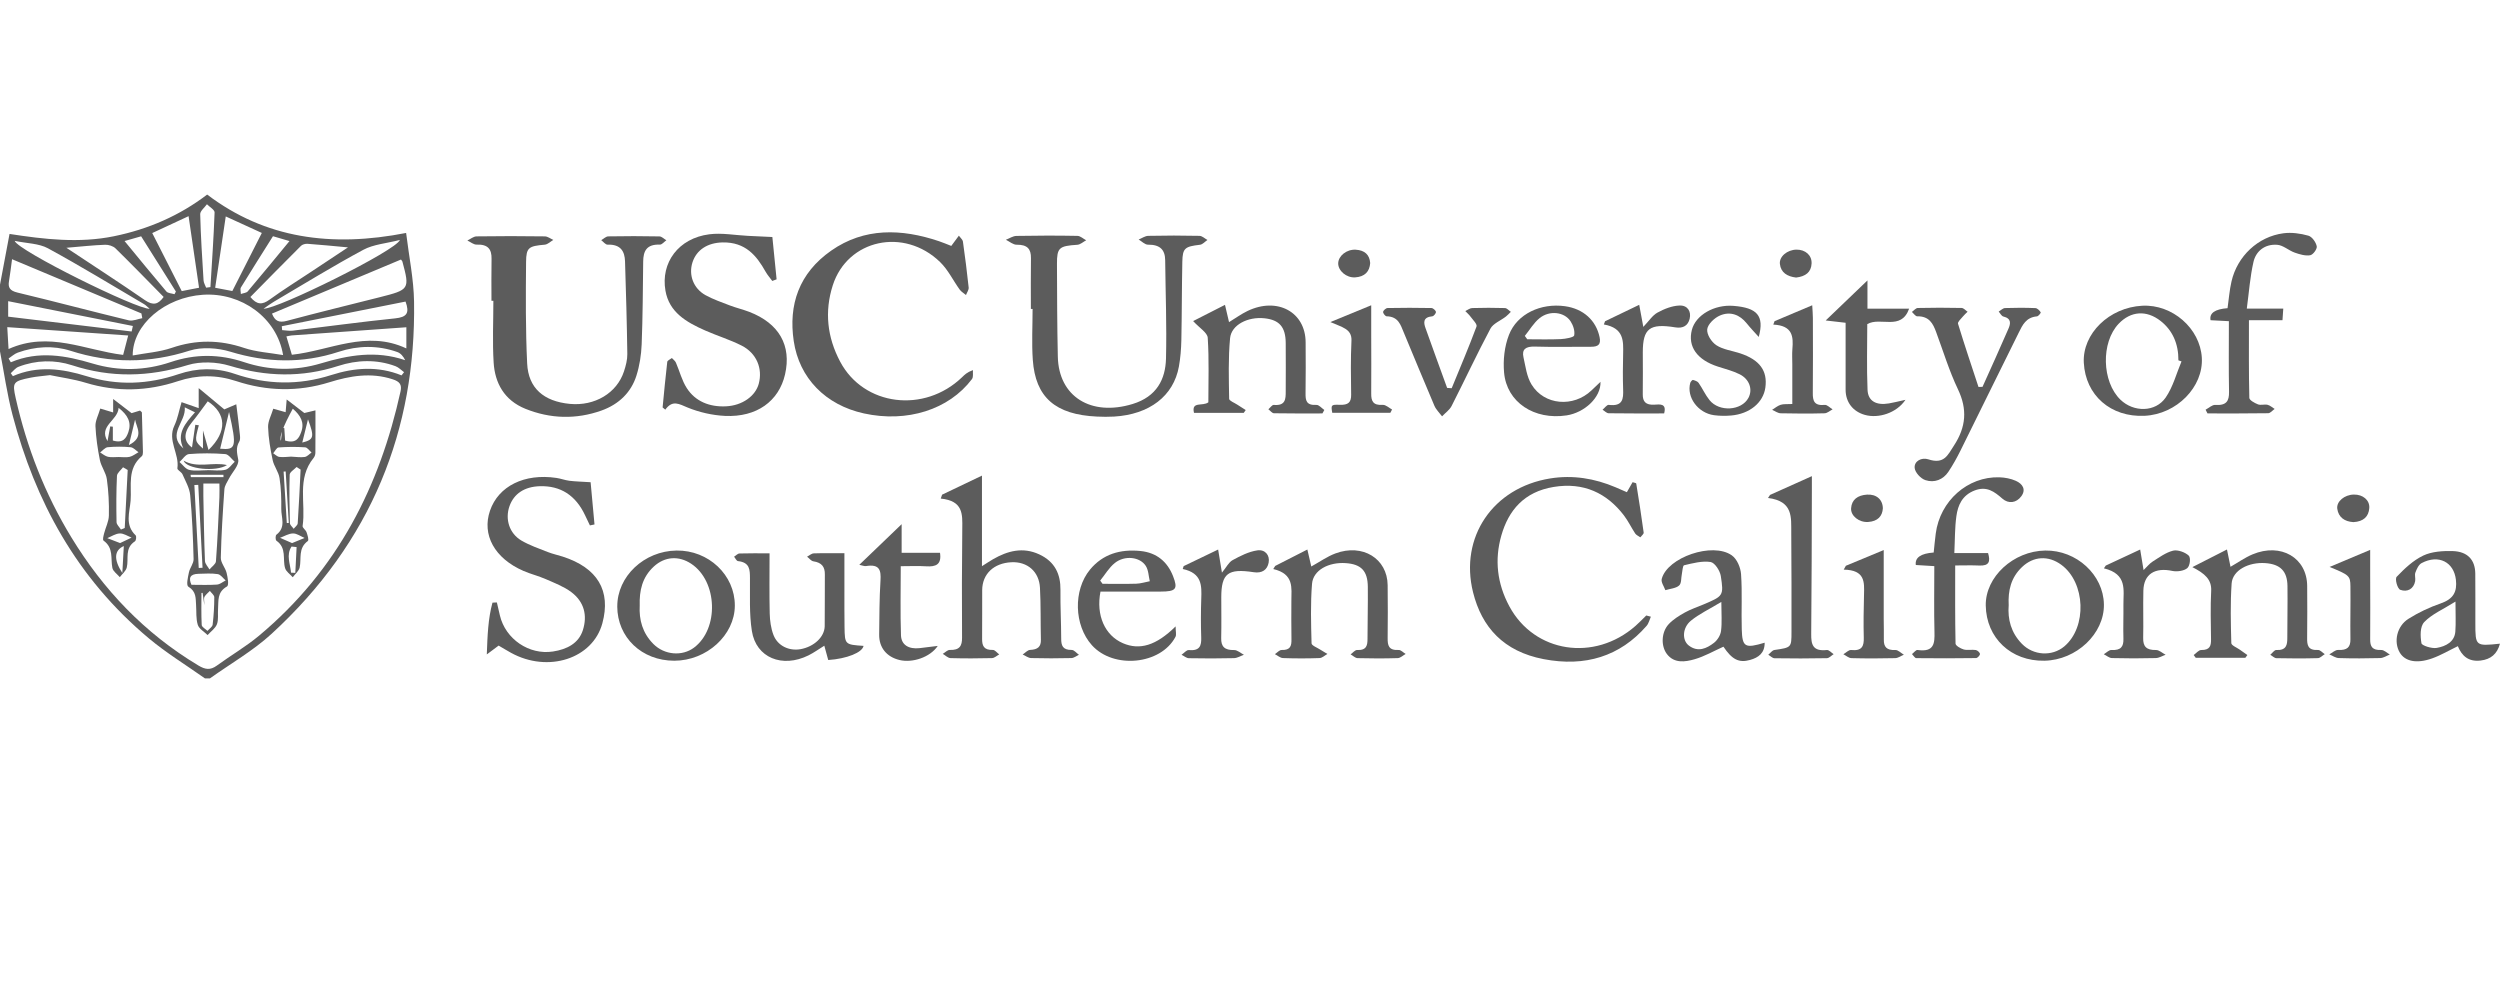 <?xml version="1.0" encoding="UTF-8"?> <svg xmlns="http://www.w3.org/2000/svg" width="250" height="100" viewBox="0 0 250 100" fill="none"><g id="usc"><g id="svg"><path id="Vector" d="M-0.004 28.484C0.307 26.826 0.618 25.172 0.953 23.394C4.46 23.935 7.912 24.334 11.381 23.627C14.845 22.92 17.96 21.559 20.716 19.456C26.525 23.864 33.166 24.758 40.612 23.295C40.896 25.649 41.37 27.897 41.406 30.156C41.608 42.955 37.175 54.188 27.159 63.382C25.324 65.068 23.057 66.366 20.988 67.843H20.499C18.621 66.514 16.634 65.298 14.888 63.838C7.629 57.769 3.515 50.074 1.252 41.492C0.7 39.396 0.408 37.243 -0.004 35.119C-0.004 32.906 -0.004 30.697 -0.004 28.484ZM5 37.512C4.199 37.614 3.632 37.65 3.079 37.763C1.291 38.12 1.217 38.24 1.571 39.816C2.675 44.719 4.483 49.395 7.162 53.778C10.304 58.918 14.394 63.287 19.845 66.553C20.518 66.956 21.027 67.041 21.684 66.56C23.076 65.542 24.597 64.662 25.907 63.566C33.82 56.956 37.98 48.547 40.052 39.148C40.204 38.466 39.975 38.158 39.267 37.929C37.101 37.218 34.998 37.586 32.941 38.226C29.803 39.201 26.7 39.123 23.617 38.109C21.653 37.462 19.752 37.469 17.785 38.12C14.752 39.127 11.684 39.222 8.577 38.279C7.356 37.907 6.058 37.734 4.996 37.512H5ZM13.274 35.546C14.604 35.299 15.957 35.203 17.174 34.786C19.62 33.952 21.965 33.97 24.41 34.793C25.608 35.196 26.941 35.271 28.31 35.507C27.7 31.782 24.142 29.223 20.285 29.477C16.509 29.728 13.263 32.443 13.27 35.546H13.274ZM0.859 35.847C0.933 35.974 1.007 36.101 1.081 36.228C3.861 35.051 6.579 35.55 9.281 36.359C11.894 37.14 14.522 37.066 17.061 36.211C19.558 35.373 21.937 35.394 24.43 36.221C26.934 37.052 29.523 37.109 32.093 36.338C34.838 35.514 37.595 35.02 40.519 36.02C40.328 35.628 40.068 35.324 39.73 35.203C37.789 34.511 35.787 34.55 33.874 35.179C30.227 36.373 26.673 36.278 23.014 35.164C21.778 34.786 20.172 34.677 18.974 35.059C14.95 36.349 11.054 36.359 7.045 35.076C5.331 34.528 3.507 34.641 1.781 35.26C1.443 35.38 1.166 35.649 0.859 35.85V35.847ZM27.198 31.358C27.494 32.103 27.886 32.301 28.699 32.082C31.774 31.259 34.869 30.506 37.961 29.725C40.955 28.968 40.982 28.922 40.239 26.154C40.231 26.119 40.196 26.091 40.099 25.953C35.822 27.745 31.526 29.544 27.202 31.358H27.198ZM40.157 37.536C40.239 37.43 40.321 37.324 40.406 37.218C40.122 37.013 39.87 36.737 39.547 36.617C37.65 35.914 35.694 35.988 33.816 36.596C30.169 37.773 26.615 37.678 22.952 36.571C21.684 36.186 20.04 36.119 18.792 36.501C14.888 37.706 11.113 37.794 7.22 36.529C5.475 35.96 3.608 35.999 1.847 36.681C1.544 36.798 1.33 37.102 1.077 37.317C1.147 37.416 1.217 37.515 1.287 37.614C3.764 36.536 6.233 36.865 8.659 37.618C11.766 38.583 14.814 38.445 17.851 37.416C19.717 36.787 21.591 36.745 23.457 37.381C26.665 38.477 29.869 38.544 33.12 37.505C35.445 36.762 37.805 36.582 40.15 37.536H40.157ZM14.227 31.814C14.2 31.658 14.169 31.499 14.141 31.343C9.884 29.558 5.626 27.773 1.205 25.921C1.093 26.738 1.019 27.42 0.902 28.099C0.789 28.738 0.968 29.071 1.75 29.258C5.471 30.152 9.164 31.135 12.886 32.036C13.286 32.132 13.78 31.898 14.231 31.817L14.227 31.814ZM34.792 24.737C33.233 24.596 31.992 24.468 30.744 24.38C30.53 24.366 30.235 24.447 30.099 24.585C28.388 26.289 26.7 28.01 25.036 29.7C25.693 30.495 26.226 30.492 26.953 29.965C28.318 28.975 29.76 28.077 31.172 27.141C32.303 26.388 33.439 25.638 34.792 24.741V24.737ZM6.637 24.776C9.433 26.632 11.995 28.29 14.499 30.018C15.335 30.594 15.833 30.428 16.365 29.696C14.748 28.056 13.169 26.423 11.544 24.832C11.315 24.61 10.856 24.461 10.51 24.476C9.336 24.518 8.169 24.649 6.633 24.779L6.637 24.776ZM15.226 23.309C16.226 25.281 17.186 27.169 18.174 29.11C18.749 29 19.247 28.901 19.904 28.774C19.554 26.381 19.215 24.044 18.858 21.616C17.594 22.206 16.486 22.719 15.226 23.305V23.309ZM23.236 29.099C24.224 27.155 25.196 25.242 26.183 23.295C24.935 22.726 23.811 22.21 22.575 21.644C22.209 24.104 21.867 26.409 21.517 28.777C22.136 28.894 22.637 28.989 23.236 29.102V29.099ZM12.314 35.49C12.501 34.769 12.644 34.21 12.819 33.549C8.78 33.27 4.833 32.998 0.727 32.715C0.77 33.457 0.805 34.076 0.855 34.903C4.907 33.079 8.503 35.03 12.314 35.49ZM28.64 33.641C28.816 34.231 28.979 34.786 29.185 35.476C32.999 35.062 36.642 32.966 40.636 34.843V32.726C36.751 33.001 32.96 33.27 29.173 33.542C29.018 33.553 28.866 33.599 28.64 33.641ZM26.354 30.87C27.738 30.93 39.648 25.034 39.99 23.995C38.653 24.338 37.35 24.433 36.339 24.977C33.299 26.61 30.371 28.417 27.404 30.163C27.089 30.347 26.801 30.566 26.354 30.87ZM14.97 30.884C14.74 30.69 14.596 30.527 14.418 30.421C11.217 28.54 8.056 26.603 4.786 24.825C3.888 24.338 2.667 24.338 1.466 24.087C1.804 25.073 13.71 30.958 14.97 30.88V30.884ZM13.165 33.15L13.286 32.598C9.168 31.778 5.051 30.958 0.817 30.117V31.665C4.922 32.157 9.044 32.651 13.165 33.15ZM40.558 30.156C36.405 30.983 32.291 31.803 28.178 32.623C28.189 32.754 28.201 32.881 28.213 33.012C28.567 33.033 28.928 33.107 29.274 33.065C32.688 32.658 36.09 32.185 39.508 31.838C40.694 31.718 40.974 31.301 40.554 30.156H40.558ZM20.611 28.767C20.755 28.749 20.899 28.728 21.043 28.71C21.195 26.222 21.37 23.737 21.459 21.245C21.467 20.98 20.961 20.697 20.693 20.425C20.46 20.757 20.013 21.096 20.02 21.422C20.075 23.627 20.219 25.836 20.355 28.038C20.37 28.282 20.522 28.523 20.611 28.763V28.767ZM12.454 24.101C13.92 25.879 15.257 27.526 16.638 29.148C16.789 29.325 17.174 29.336 17.45 29.421C17.497 29.332 17.544 29.244 17.59 29.155C16.435 27.321 15.284 25.486 14.114 23.631C13.554 23.79 13.099 23.921 12.454 24.104V24.101ZM27.299 23.62C26.203 25.363 25.133 27.045 24.095 28.742C23.994 28.912 24.087 29.177 24.087 29.399C24.321 29.314 24.64 29.293 24.772 29.141C26.152 27.512 27.501 25.861 28.948 24.108C28.345 23.931 27.863 23.79 27.303 23.624L27.299 23.62Z" fill="#5C5C5C"></path><path id="Vector_2" d="M49.147 30.078C49.147 28.678 49.128 27.279 49.155 25.882C49.174 24.939 48.813 24.419 47.666 24.461C47.362 24.472 47.047 24.196 46.736 24.051C47.044 23.906 47.343 23.645 47.654 23.638C49.928 23.602 52.207 23.606 54.482 23.638C54.769 23.641 55.049 23.867 55.333 23.991C55.049 24.157 54.777 24.44 54.474 24.468C52.884 24.61 52.619 24.733 52.608 26.197C52.576 29.58 52.553 32.969 52.716 36.349C52.833 38.819 54.377 40.138 56.986 40.389C59.474 40.626 61.69 39.311 62.398 37.137C62.581 36.578 62.74 35.981 62.732 35.405C62.69 32.316 62.6 29.226 62.503 26.137C62.472 25.14 62.075 24.419 60.757 24.465C60.551 24.472 60.333 24.175 60.123 24.016C60.357 23.885 60.586 23.645 60.823 23.638C62.53 23.606 64.237 23.606 65.944 23.641C66.177 23.645 66.403 23.892 66.636 24.027C66.418 24.179 66.197 24.468 65.987 24.461C64.638 24.412 64.331 25.129 64.319 26.147C64.284 28.908 64.276 31.669 64.167 34.429C64.124 35.486 63.961 36.564 63.638 37.579C63.117 39.215 61.916 40.421 60.151 41.053C57.608 41.962 55.03 41.88 52.557 40.887C50.407 40.025 49.489 38.279 49.365 36.26C49.236 34.207 49.337 32.142 49.337 30.082C49.275 30.082 49.213 30.082 49.151 30.082L49.147 30.078Z" fill="#5C5C5C"></path><path id="Vector_3" d="M95.125 24.596C95.382 24.249 95.595 23.959 95.887 23.567C96.07 23.818 96.268 23.974 96.291 24.147C96.505 25.681 96.707 27.215 96.867 28.753C96.89 28.993 96.692 29.251 96.599 29.502C96.389 29.325 96.128 29.177 95.973 28.965C95.308 28.046 94.818 26.989 94.005 26.201C90.393 22.705 84.747 23.949 83.278 28.53C82.438 31.149 82.718 33.719 84.013 36.161C86.369 40.608 92.419 41.364 96.21 37.72C96.459 37.48 96.692 37.229 97.295 37.01C97.267 37.314 97.357 37.692 97.194 37.911C94.884 40.972 90.696 42.287 86.392 41.343C82.558 40.502 79.922 37.809 79.374 34.108C78.837 30.492 79.883 27.325 83.126 25.059C86.427 22.754 90.136 22.853 93.896 24.119C94.305 24.256 94.701 24.426 95.129 24.592L95.125 24.596Z" fill="#5C5C5C"></path><path id="Vector_4" d="M66.26 40.749C66.411 39.226 66.547 37.702 66.726 36.186C66.742 36.045 67.026 35.928 67.189 35.804C67.329 35.956 67.519 36.091 67.593 36.267C67.963 37.116 68.18 38.038 68.682 38.816C69.53 40.131 70.937 40.714 72.601 40.633C74.238 40.555 75.549 39.597 75.875 38.377C76.284 36.861 75.665 35.324 74.172 34.564C73.01 33.973 71.723 33.581 70.521 33.051C68.612 32.209 66.917 31.22 66.544 29.064C66.061 26.278 67.835 23.825 70.933 23.429C72.185 23.267 73.504 23.521 74.79 23.585C75.529 23.62 76.272 23.655 77.236 23.701C77.361 24.931 77.512 26.43 77.66 27.932C77.516 27.985 77.372 28.042 77.228 28.095C77.003 27.788 76.742 27.498 76.56 27.172C75.654 25.557 74.546 24.203 72.267 24.242C70.754 24.27 69.65 24.991 69.25 26.229C68.841 27.487 69.332 28.841 70.552 29.516C71.311 29.933 72.154 30.226 72.975 30.541C73.612 30.785 74.285 30.941 74.919 31.184C77.905 32.33 79.169 34.549 78.504 37.444C77.885 40.124 75.665 41.739 72.508 41.591C71.244 41.531 69.93 41.23 68.779 40.76C67.912 40.407 67.267 39.954 66.528 40.965C66.442 40.894 66.353 40.82 66.267 40.749H66.26Z" fill="#5C5C5C"></path><path id="Vector_5" d="M103.088 30.905C103.088 29.209 103.069 27.515 103.096 25.819C103.111 24.903 102.742 24.458 101.665 24.472C101.307 24.476 100.946 24.15 100.588 23.977C100.938 23.843 101.288 23.599 101.642 23.592C103.675 23.553 105.709 23.549 107.742 23.588C108.038 23.592 108.325 23.875 108.617 24.027C108.322 24.186 108.034 24.461 107.727 24.479C105.911 24.599 105.693 24.762 105.697 26.384C105.709 29.481 105.713 32.574 105.783 35.67C105.868 39.657 109.091 41.669 113.26 40.4C115.682 39.661 116.549 37.918 116.6 35.85C116.681 32.574 116.553 29.297 116.518 26.017C116.506 24.985 116.012 24.454 114.803 24.468C114.492 24.472 114.177 24.136 113.866 23.952C114.185 23.825 114.504 23.592 114.827 23.585C116.533 23.546 118.244 23.546 119.951 23.585C120.219 23.592 120.48 23.853 120.744 23.998C120.496 24.165 120.266 24.444 119.998 24.476C118.493 24.652 118.26 24.808 118.233 26.169C118.178 28.784 118.19 31.4 118.135 34.016C118.116 34.896 118.046 35.787 117.89 36.656C117.358 39.601 114.939 41.449 111.409 41.658C110.841 41.69 110.27 41.686 109.702 41.658C105.541 41.467 103.539 39.739 103.279 35.974C103.162 34.288 103.259 32.588 103.259 30.895C103.205 30.895 103.15 30.895 103.096 30.895L103.088 30.905Z" fill="#5C5C5C"></path><path id="Vector_6" d="M165.086 61.668C164.946 61.979 164.876 62.34 164.655 62.59C161.995 65.644 158.511 66.712 154.359 65.913C150.365 65.143 148.18 62.735 147.305 59.229C145.937 53.725 149.285 48.77 155.016 47.844C157.29 47.476 159.468 47.844 161.548 48.724C161.913 48.879 162.275 49.038 162.687 49.219C162.893 48.858 163.072 48.547 163.259 48.218C163.418 48.275 163.616 48.3 163.624 48.349C163.889 49.982 164.145 51.619 164.367 53.259C164.386 53.4 164.153 53.573 164.032 53.732C163.861 53.609 163.632 53.513 163.523 53.354C163.127 52.757 162.823 52.103 162.384 51.53C160.681 49.314 158.375 48.197 155.362 48.695C152.403 49.183 150.859 51.035 150.14 53.531C149.436 55.974 149.712 58.363 150.937 60.636C153.437 65.28 159.433 66.207 163.546 62.594C163.924 62.262 164.27 61.898 164.627 61.548C164.779 61.587 164.931 61.629 165.082 61.668H165.086Z" fill="#5C5C5C"></path><path id="Vector_7" d="M59.061 48.218C59.178 49.48 59.314 50.961 59.45 52.446C59.298 52.478 59.143 52.51 58.991 52.541C58.832 52.206 58.669 51.873 58.513 51.538C57.572 49.53 56.052 48.554 53.968 48.621C52.444 48.671 51.39 49.367 50.947 50.622C50.492 51.912 50.927 53.34 52.14 54.054C52.949 54.528 53.874 54.846 54.765 55.199C55.247 55.39 55.768 55.5 56.266 55.659C59.757 56.783 61.118 59.074 60.235 62.333C59.275 65.874 54.804 67.32 51.102 65.281C50.69 65.054 50.289 64.807 49.862 64.559C49.527 64.81 49.232 65.029 48.68 65.443C48.75 63.531 48.808 61.877 49.247 60.265C49.395 60.258 49.539 60.251 49.687 60.243C49.788 60.678 49.889 61.113 49.99 61.548C50.546 63.902 52.906 65.521 55.301 65.15C56.709 64.934 57.867 64.33 58.287 63.015C58.75 61.558 58.435 60.191 57.121 59.204C56.386 58.653 55.461 58.303 54.59 57.918C53.863 57.599 53.066 57.405 52.335 57.087C49.453 55.829 48.17 53.478 49.002 51.064C49.846 48.607 52.444 47.321 55.632 47.791C56.071 47.854 56.495 48.02 56.934 48.077C57.545 48.151 58.167 48.165 59.065 48.222L59.061 48.218Z" fill="#5C5C5C"></path><path id="Vector_8" d="M94.203 49.47C95.466 48.865 96.73 48.261 98.196 47.561V56.617C98.686 56.309 98.989 56.104 99.308 55.92C100.754 55.09 102.282 54.676 103.915 55.433C105.506 56.168 106.065 57.433 106.046 59.003C106.027 60.622 106.116 62.244 106.12 63.863C106.12 64.545 106.256 65.008 107.177 64.994C107.415 64.994 107.652 65.309 107.893 65.478C107.64 65.595 107.391 65.804 107.135 65.807C105.793 65.839 104.452 65.843 103.11 65.807C102.827 65.8 102.547 65.574 102.267 65.45C102.516 65.291 102.757 65.001 103.009 64.991C103.779 64.959 104.11 64.669 104.09 63.969C104.047 62.237 104.09 60.505 103.997 58.777C103.911 57.147 102.729 56.147 101.143 56.224C99.378 56.309 98.231 57.395 98.219 59.01C98.207 60.632 98.231 62.251 98.211 63.874C98.204 64.559 98.367 65.022 99.288 64.994C99.494 64.987 99.712 65.284 99.922 65.443C99.681 65.57 99.444 65.804 99.199 65.811C97.819 65.846 96.434 65.85 95.054 65.811C94.79 65.804 94.537 65.535 94.276 65.386C94.51 65.249 94.747 64.987 94.976 64.994C95.964 65.026 96.213 64.591 96.205 63.768C96.182 60.12 96.186 56.475 96.228 52.828C96.244 51.438 96.333 50.078 94.074 49.858C94.121 49.728 94.164 49.597 94.21 49.466L94.203 49.47Z" fill="#5C5C5C"></path><path id="Vector_9" d="M130.736 54.952C130.907 55.684 131.02 56.175 131.129 56.649C131.961 56.193 132.704 55.655 133.547 55.341C136.261 54.33 138.734 55.857 138.765 58.511C138.785 60.279 138.785 62.046 138.765 63.81C138.757 64.521 138.851 65.058 139.87 64.998C140.087 64.984 140.328 65.256 140.562 65.397C140.301 65.542 140.044 65.8 139.78 65.811C138.443 65.853 137.097 65.85 135.76 65.814C135.523 65.807 135.293 65.567 135.06 65.436C135.278 65.284 135.503 64.991 135.709 65.001C136.67 65.047 136.751 64.524 136.751 63.87C136.751 62.142 136.802 60.41 136.782 58.681C136.767 57.087 136.114 56.419 134.578 56.313C132.855 56.193 131.312 57.023 131.203 58.381C131.043 60.357 131.105 62.35 131.156 64.337C131.164 64.556 131.728 64.768 132.043 64.973C132.268 65.121 132.505 65.256 132.739 65.397C132.478 65.542 132.221 65.8 131.953 65.807C130.736 65.853 129.515 65.85 128.298 65.807C128.022 65.797 127.758 65.553 127.489 65.415C127.715 65.266 127.948 64.991 128.166 64.998C129.045 65.026 129.158 64.584 129.146 63.944C129.119 62.658 129.138 61.368 129.138 60.081C129.138 58.794 129.434 57.402 127.326 56.903C127.392 56.801 127.454 56.698 127.521 56.592C128.543 56.069 129.566 55.549 130.736 54.952Z" fill="#5C5C5C"></path><path id="Vector_10" d="M224.528 65.782H219.575C219.505 65.691 219.435 65.599 219.369 65.503C219.617 65.326 219.87 64.998 220.119 65.001C220.998 65.015 221.11 64.577 221.103 63.944C221.083 62.325 221.033 60.699 221.118 59.084C221.177 57.946 220.469 57.345 219.236 56.712C220.465 56.087 221.488 55.563 222.697 54.948C222.833 55.613 222.938 56.122 223.051 56.68C223.836 56.231 224.501 55.751 225.255 55.436C228.094 54.248 230.703 55.776 230.718 58.603C230.726 60.335 230.738 62.064 230.714 63.796C230.703 64.503 230.78 65.051 231.803 64.998C232.017 64.987 232.25 65.266 232.476 65.415C232.246 65.553 232.021 65.807 231.791 65.814C230.411 65.853 229.027 65.85 227.647 65.818C227.437 65.814 227.234 65.595 227.028 65.478C227.227 65.312 227.437 64.994 227.623 65.001C228.646 65.054 228.731 64.482 228.731 63.792C228.731 62.06 228.77 60.332 228.747 58.6C228.727 57.115 228.035 56.426 226.558 56.313C224.839 56.186 223.253 57.041 223.163 58.352C223.027 60.335 223.078 62.329 223.132 64.316C223.14 64.542 223.684 64.757 223.988 64.973C224.237 65.153 224.489 65.326 224.738 65.503C224.668 65.595 224.602 65.691 224.532 65.782H224.528Z" fill="#5C5C5C"></path><path id="Vector_11" d="M119.4 41.29C119.112 40.088 120.279 40.665 120.835 40.23C120.835 38.162 120.916 35.96 120.773 33.775C120.738 33.263 119.94 32.793 119.314 32.107C120.271 31.619 121.29 31.1 122.499 30.485C122.654 31.139 122.771 31.64 122.903 32.213C123.56 31.814 124.124 31.4 124.754 31.096C127.736 29.668 130.555 31.202 130.563 34.238C130.567 35.932 130.586 37.625 130.555 39.318C130.544 40.035 130.617 40.551 131.644 40.491C131.897 40.477 132.169 40.817 132.433 40.997C132.371 41.114 132.309 41.23 132.243 41.343C130.625 41.343 129.008 41.357 127.394 41.326C127.208 41.322 127.025 41.068 126.838 40.926C127.017 40.774 127.215 40.477 127.375 40.491C128.565 40.597 128.572 39.891 128.572 39.152C128.572 37.533 128.592 35.914 128.572 34.291C128.557 32.69 127.931 31.987 126.445 31.828C124.793 31.651 123.137 32.482 123.008 33.818C122.818 35.825 122.884 37.858 122.915 39.88C122.915 40.078 123.436 40.272 123.72 40.46C124 40.647 124.287 40.824 124.571 41.004C124.505 41.099 124.439 41.195 124.373 41.29H119.396H119.4Z" fill="#5C5C5C"></path><path id="Vector_12" d="M195.433 55.309H198.808C199.05 56.14 198.937 56.603 197.914 56.553C197.152 56.518 196.39 56.546 195.519 56.546C195.519 59.229 195.5 61.795 195.554 64.358C195.558 64.566 196.048 64.853 196.367 64.945C196.74 65.051 197.179 64.938 197.576 65.001C197.747 65.029 197.988 65.252 197.996 65.397C198 65.535 197.751 65.807 197.607 65.807C195.616 65.835 193.625 65.839 191.631 65.814C191.483 65.814 191.343 65.549 191.199 65.408C191.386 65.263 191.596 64.976 191.751 64.998C193.427 65.238 193.474 64.323 193.447 63.206C193.392 61.039 193.431 58.872 193.431 56.613C192.747 56.571 192.16 56.535 191.58 56.5C191.482 55.76 192.078 55.344 193.369 55.252C193.435 54.637 193.489 53.99 193.575 53.351C194.003 50.088 196.763 47.635 199.94 47.73C200.492 47.748 201.083 47.861 201.577 48.08C202.277 48.392 202.623 48.961 202.129 49.629C201.635 50.3 200.854 50.403 200.239 49.865C199.427 49.155 198.668 48.586 197.467 49.045C196.211 49.526 195.791 50.53 195.64 51.608C195.476 52.767 195.5 53.948 195.433 55.305V55.309Z" fill="#5C5C5C"></path><path id="Vector_13" d="M76.956 55.327C76.956 57.398 76.925 59.374 76.972 61.346C76.991 62.071 77.088 62.824 77.349 63.502C77.773 64.595 78.916 65.121 80.059 64.916C81.393 64.676 82.45 63.7 82.47 62.626C82.497 60.897 82.466 59.165 82.485 57.437C82.493 56.698 82.19 56.26 81.342 56.133C81.109 56.097 80.918 55.828 80.708 55.669C80.93 55.553 81.148 55.348 81.373 55.337C82.38 55.302 83.391 55.323 84.441 55.323C84.441 56.627 84.441 57.9 84.441 59.169C84.441 60.346 84.437 61.523 84.453 62.704C84.48 64.457 84.492 64.46 86.354 64.588C86.245 65.242 84.69 65.878 82.823 66.001C82.703 65.56 82.575 65.104 82.431 64.57C81.886 64.906 81.397 65.266 80.848 65.538C78.228 66.836 75.607 65.775 75.187 63.099C74.915 61.364 75.016 59.579 74.996 57.815C74.989 56.995 74.996 56.239 73.799 56.111C73.651 56.097 73.538 55.825 73.41 55.669C73.593 55.556 73.768 55.351 73.954 55.348C74.923 55.316 75.895 55.334 76.952 55.334L76.956 55.327Z" fill="#5C5C5C"></path><path id="Vector_14" d="M224.894 32.011C224.894 34.73 224.871 37.261 224.933 39.788C224.937 40.018 225.458 40.304 225.8 40.438C226.076 40.544 226.457 40.407 226.76 40.481C227.017 40.544 227.231 40.753 227.464 40.894C227.25 41.043 227.036 41.319 226.819 41.322C224.797 41.354 222.771 41.343 220.749 41.343C220.687 41.219 220.621 41.092 220.559 40.969C220.881 40.799 221.22 40.47 221.527 40.491C222.647 40.569 222.919 40.099 222.903 39.184C222.86 36.868 222.888 34.553 222.888 32.118C222.223 32.082 221.632 32.054 221.056 32.022C220.921 31.315 221.488 30.913 222.755 30.817C222.88 29.94 222.946 29.035 223.148 28.152C223.727 25.621 225.8 23.659 228.347 23.327C229.155 23.221 230.05 23.344 230.835 23.567C231.216 23.677 231.593 24.228 231.675 24.628C231.729 24.9 231.306 25.476 231.018 25.525C230.532 25.607 229.956 25.433 229.466 25.26C228.86 25.045 228.316 24.518 227.713 24.479C226.453 24.391 225.59 25.14 225.349 26.186C225.007 27.674 224.902 29.205 224.68 30.863H228.327C228.3 31.294 228.277 31.602 228.249 32.022H224.894V32.011Z" fill="#5C5C5C"></path><path id="Vector_15" d="M198.248 38.692C199.116 36.755 200.002 34.822 200.842 32.874C201.052 32.39 201.18 31.856 200.336 31.651C200.146 31.605 200.022 31.326 199.87 31.156C200.08 31.036 200.286 30.817 200.5 30.806C201.511 30.771 202.526 30.767 203.536 30.81C203.731 30.817 203.96 31.047 204.069 31.227C204.108 31.291 203.84 31.626 203.696 31.637C202.596 31.732 202.246 32.517 201.884 33.245C199.932 37.169 198.011 41.106 196.063 45.03C195.698 45.765 195.297 46.493 194.835 47.183C194.318 47.957 193.447 48.317 192.537 48.013C192.062 47.854 191.514 47.25 191.467 46.804C191.394 46.101 192.175 45.716 192.824 45.931C194.419 46.458 194.769 45.514 195.398 44.553C196.612 42.697 196.748 40.926 195.795 38.929C194.912 37.077 194.321 35.112 193.61 33.196C193.299 32.355 192.922 31.609 191.716 31.63C191.545 31.63 191.366 31.347 191.191 31.192C191.386 31.054 191.58 30.803 191.779 30.799C193.237 30.764 194.699 30.764 196.161 30.796C196.363 30.799 196.561 31.043 196.759 31.174C196.596 31.337 196.417 31.488 196.277 31.665C196.094 31.895 195.744 32.192 195.803 32.379C196.448 34.493 197.156 36.593 197.848 38.696C197.98 38.696 198.116 38.689 198.248 38.685V38.692Z" fill="#5C5C5C"></path><path id="Vector_16" d="M198.575 60.547C198.532 57.691 201.331 55.104 204.524 55.054C207.65 55.005 210.344 57.479 210.391 60.441C210.438 63.368 207.646 66.012 204.442 66.072C201.106 66.136 198.625 63.799 198.575 60.544V60.547ZM200.869 60.516C200.756 61.93 201.102 63.266 202.187 64.379C203.338 65.56 205.204 65.666 206.429 64.641C208.719 62.714 208.556 58.25 206.126 56.475C204.827 55.525 203.346 55.617 202.202 56.705C201.083 57.769 200.795 59.074 200.869 60.519V60.516Z" fill="#5C5C5C"></path><path id="Vector_17" d="M61.728 60.647C61.717 57.638 64.411 55.097 67.658 55.054C70.858 55.012 73.494 57.504 73.483 60.562C73.475 63.513 70.664 66.072 67.425 66.072C64.178 66.072 61.736 63.746 61.725 60.643L61.728 60.647ZM63.972 60.562C63.894 61.968 64.244 63.305 65.344 64.404C66.449 65.507 68.218 65.652 69.404 64.761C71.919 62.873 71.76 58.13 69.128 56.38C67.872 55.546 66.48 55.648 65.387 56.649C64.213 57.727 63.925 59.07 63.972 60.558V60.562Z" fill="#5C5C5C"></path><path id="Vector_18" d="M208.381 36.271C208.233 33.365 210.92 30.746 214.225 30.573C217.234 30.414 220.007 32.832 220.182 35.769C220.356 38.696 217.666 41.425 214.462 41.58C211.079 41.743 208.548 39.533 208.381 36.271ZM218.148 36.14C218.047 36.105 217.942 36.069 217.841 36.034C217.852 34.355 217.242 33.015 216.048 32.086C214.645 30.994 213.082 31.1 211.869 32.372C210.084 34.242 210.177 38.169 212.047 39.972C213.365 41.244 215.547 41.237 216.569 39.753C217.312 38.671 217.639 37.352 218.152 36.14H218.148Z" fill="#5C5C5C"></path><path id="Vector_19" d="M176.466 64.269C176.478 65.305 175.852 65.758 175.008 65.994C173.884 66.313 173.196 65.941 172.344 64.669C171.38 65.1 170.459 65.637 169.452 65.927C168.503 66.199 167.418 66.355 166.691 65.404C166.077 64.598 166.123 63.202 166.885 62.4C167.325 61.937 167.912 61.569 168.491 61.247C169.074 60.922 169.735 60.706 170.357 60.441C172.321 59.604 172.387 59.586 172.08 57.599C171.998 57.076 171.485 56.27 171.057 56.2C170.214 56.069 169.28 56.323 168.413 56.525C168.262 56.56 168.25 57.105 168.184 57.416C168.098 57.804 168.165 58.328 167.908 58.554C167.589 58.837 167.006 58.872 166.535 59.017C166.403 58.639 166.084 58.222 166.174 57.889C166.734 55.737 171.256 54.178 173.176 55.532C173.713 55.91 174.059 56.762 174.106 57.419C174.234 59.254 174.121 61.099 174.176 62.937C174.23 64.715 174.495 64.863 176.466 64.269ZM172.138 60.19C170.925 60.922 169.91 61.399 169.09 62.071C168.227 62.778 168.192 64.026 168.88 64.552C169.794 65.256 170.669 64.846 171.396 64.284C171.753 64.008 172.049 63.52 172.103 63.096C172.212 62.265 172.134 61.413 172.134 60.187L172.138 60.19Z" fill="#5C5C5C"></path><path id="Vector_20" d="M249.997 64.365C249.717 65.401 249.087 65.931 248.06 66.055C246.843 66.2 246.171 65.577 245.786 64.616C244.907 65.04 244.102 65.521 243.223 65.835C241.66 66.397 240.49 66.139 239.969 65.245C239.351 64.185 239.673 62.615 240.852 61.877C241.843 61.254 242.943 60.731 244.067 60.343C245.358 59.897 245.723 59.165 245.591 57.978C245.393 56.214 243.869 55.408 242.162 56.309C241.855 56.472 241.672 56.907 241.54 57.25C241.443 57.508 241.567 57.829 241.516 58.112C241.376 58.886 240.747 59.243 240.031 58.982C239.74 58.876 239.467 57.889 239.67 57.677C240.439 56.871 241.306 56.044 242.329 55.556C243.169 55.154 244.289 55.079 245.272 55.108C246.762 55.154 247.512 55.988 247.528 57.349C247.547 59.003 247.531 60.661 247.535 62.315C247.535 64.616 247.551 64.623 249.993 64.368L249.997 64.365ZM245.548 60.159C244.308 60.936 243.173 61.421 242.426 62.205C241.987 62.668 242.026 63.63 242.146 64.326C242.189 64.563 243.181 64.874 243.663 64.793C244.588 64.634 245.455 64.178 245.533 63.167C245.599 62.297 245.548 61.421 245.548 60.159Z" fill="#5C5C5C"></path><path id="Vector_21" d="M110.049 59.155C109.582 61.541 110.496 63.548 112.296 64.323C113.964 65.037 115.609 64.567 117.561 62.64C117.561 63.153 117.662 63.467 117.545 63.69C116.075 66.472 111.355 66.935 109.189 64.52C107.397 62.523 107.311 59.017 108.999 56.963C110.27 55.419 112.02 54.892 114.05 55.1C115.71 55.27 116.752 56.21 117.3 57.603C117.813 58.904 117.607 59.155 116.068 59.158C114.05 59.162 112.028 59.158 110.045 59.158L110.049 59.155ZM110.018 58.059C110.095 58.165 110.177 58.275 110.255 58.381C111.378 58.381 112.502 58.406 113.626 58.37C114.081 58.356 114.528 58.208 114.979 58.123C114.855 57.607 114.855 57.02 114.575 56.585C113.987 55.677 112.467 55.514 111.491 56.292C110.892 56.769 110.504 57.462 110.018 58.059Z" fill="#5C5C5C"></path><path id="Vector_22" d="M160.05 38.18C160.105 39.763 158.429 41.266 156.668 41.538C153.429 42.032 150.668 40.23 150.408 37.254C150.299 36.009 150.443 34.652 150.898 33.482C151.714 31.379 154.09 30.29 156.485 30.619C158.343 30.873 159.615 32.05 159.961 33.726C160.105 34.433 159.84 34.68 159.098 34.677C157.228 34.666 155.357 34.719 153.491 34.659C152.562 34.631 152.169 34.935 152.348 35.73C152.558 36.653 152.667 37.657 153.157 38.455C154.428 40.534 157.344 40.764 159.152 39.039C159.386 38.816 159.623 38.593 160.05 38.183V38.18ZM152.48 33.588C152.562 33.701 152.643 33.814 152.725 33.927C153.845 33.927 154.965 33.963 156.081 33.91C156.555 33.889 157.379 33.736 157.418 33.546C157.504 33.097 157.321 32.528 157.049 32.118C156.43 31.188 154.961 31.015 153.973 31.803C153.367 32.287 152.974 32.987 152.484 33.588H152.48Z" fill="#5C5C5C"></path><path id="Vector_23" d="M176.999 49.494C178.317 48.901 179.639 48.31 181.187 47.614C181.187 48.183 181.187 48.565 181.187 48.947C181.171 53.764 181.171 58.586 181.121 63.404C181.109 64.443 181.272 65.16 182.691 65.001C182.894 64.98 183.139 65.27 183.364 65.415C183.139 65.556 182.917 65.814 182.691 65.818C180.946 65.853 179.2 65.853 177.454 65.825C177.244 65.825 177.038 65.595 176.828 65.475C177.034 65.309 177.217 65.033 177.446 64.998C179.134 64.75 179.149 64.764 179.149 63.202C179.149 59.89 179.157 56.581 179.126 53.27C179.11 51.771 179.344 50.113 176.801 49.798C176.867 49.699 176.933 49.597 176.999 49.498V49.494Z" fill="#5C5C5C"></path><path id="Vector_24" d="M145.167 38.827C146.006 36.773 146.881 34.73 147.651 32.655C147.741 32.414 147.293 31.997 147.064 31.679C146.916 31.471 146.71 31.297 146.531 31.107C146.761 31.001 146.982 30.813 147.216 30.806C148.308 30.774 149.405 30.771 150.497 30.806C150.699 30.813 150.89 31.054 151.084 31.184C150.921 31.343 150.769 31.517 150.587 31.658C150.066 32.061 149.311 32.354 149.043 32.863C147.686 35.415 146.469 38.028 145.159 40.601C144.96 40.993 144.529 41.29 144.206 41.633C143.946 41.283 143.604 40.961 143.44 40.576C142.398 38.141 141.399 35.691 140.376 33.249C140.061 32.499 139.847 31.658 138.665 31.63C138.533 31.63 138.292 31.329 138.312 31.188C138.331 31.039 138.595 30.806 138.759 30.803C140.221 30.774 141.679 30.774 143.141 30.803C143.304 30.803 143.569 31.039 143.592 31.188C143.611 31.326 143.378 31.616 143.234 31.63C142.285 31.718 142.351 32.259 142.558 32.828C143.265 34.818 143.992 36.805 144.712 38.791C144.863 38.802 145.015 38.812 145.167 38.823V38.827Z" fill="#5C5C5C"></path><path id="Vector_25" d="M190.545 39.986C189.647 41.315 187.843 41.866 186.497 41.492C185.288 41.156 184.565 40.219 184.561 38.978C184.561 36.773 184.561 34.571 184.561 32.277C183.97 32.209 183.317 32.132 182.57 32.047C183.99 30.683 185.304 29.424 186.746 28.042V30.866H190.914C190.11 33.114 188.045 31.648 186.727 32.411C186.727 34.518 186.661 36.752 186.754 38.982C186.801 40.117 187.629 40.555 188.885 40.343C189.332 40.269 189.775 40.152 190.545 39.982V39.986Z" fill="#5C5C5C"></path><path id="Vector_26" d="M90.164 52.425V55.281H94.002C94.173 56.444 93.605 56.694 92.617 56.631C91.82 56.578 91.016 56.62 90.075 56.62C90.075 59.01 90.02 61.276 90.098 63.534C90.133 64.503 90.883 64.934 91.96 64.814C92.516 64.75 93.072 64.68 93.776 64.591C93.01 65.736 91.241 66.312 89.95 66.001C88.659 65.687 87.901 64.761 87.917 63.46C87.94 61.657 87.936 59.855 88.049 58.059C88.111 57.044 87.979 56.383 86.606 56.606C86.431 56.634 86.233 56.542 85.93 56.482C87.333 55.136 88.655 53.867 90.16 52.421L90.164 52.425Z" fill="#5C5C5C"></path><path id="Vector_27" d="M175.871 33.691C175.466 33.238 175.039 32.796 174.662 32.326C173.977 31.471 173.036 31.11 172.01 31.545C171.442 31.785 170.785 32.414 170.723 32.923C170.661 33.436 171.139 34.196 171.64 34.525C172.301 34.959 173.215 35.069 174.016 35.334C175.968 35.981 176.769 37.077 176.536 38.759C176.326 40.269 174.965 41.393 173.106 41.552C172.546 41.598 171.963 41.594 171.407 41.52C169.794 41.301 168.639 39.717 169.024 38.293C169.055 38.173 169.238 37.978 169.292 37.992C169.498 38.049 169.755 38.134 169.86 38.286C170.248 38.844 170.521 39.473 170.948 40.007C171.92 41.223 174.152 41.078 174.844 39.785C175.291 38.947 174.953 37.915 173.95 37.42C173.281 37.087 172.527 36.897 171.8 36.663C169.712 35.995 168.755 34.659 169.187 32.987C169.568 31.503 171.438 30.428 173.359 30.587C175.7 30.778 176.454 31.552 175.875 33.694L175.871 33.691Z" fill="#5C5C5C"></path><path id="Vector_28" d="M121.813 54.948C121.934 55.684 122.027 56.253 122.194 57.264C122.657 56.705 122.871 56.224 123.263 56.012C124.033 55.592 124.869 55.164 125.732 55.037C126.498 54.924 127.008 55.51 126.864 56.267C126.728 56.974 126.218 57.352 125.371 57.221C122.793 56.825 122.132 57.338 122.128 59.734C122.128 61.095 122.151 62.456 122.12 63.817C122.101 64.651 122.451 65.026 123.415 65.005C123.734 64.998 124.064 65.309 124.391 65.478C124.06 65.595 123.734 65.807 123.399 65.814C121.899 65.853 120.398 65.85 118.893 65.821C118.644 65.818 118.403 65.599 118.154 65.478C118.395 65.312 118.656 64.987 118.877 65.008C119.997 65.107 120.149 64.563 120.122 63.739C120.079 62.453 120.083 61.166 120.126 59.879C120.172 58.579 120.215 57.313 118.275 56.9L118.364 56.613C119.461 56.087 120.557 55.56 121.809 54.956L121.813 54.948Z" fill="#5C5C5C"></path><path id="Vector_29" d="M210.585 56.553C211.674 56.044 212.762 55.539 214.018 54.952C214.139 55.694 214.24 56.288 214.357 57.009C214.718 56.663 214.948 56.355 215.262 56.157C215.92 55.744 216.577 55.249 217.315 55.065C217.77 54.952 218.521 55.228 218.871 55.56C219.092 55.772 219.003 56.575 218.731 56.811C218.416 57.087 217.708 57.193 217.242 57.094C215.496 56.716 214.376 57.409 214.337 59.059C214.298 60.639 214.353 62.223 214.318 63.803C214.302 64.634 214.625 65.022 215.597 65.001C215.916 64.994 216.238 65.309 216.561 65.475C216.231 65.592 215.908 65.8 215.574 65.807C214.112 65.846 212.65 65.846 211.192 65.807C210.915 65.8 210.651 65.556 210.379 65.425C210.636 65.273 210.904 64.984 211.153 64.998C212.086 65.051 212.366 64.665 212.342 63.884C212.307 62.746 212.358 61.604 212.342 60.466C212.327 59.028 212.77 57.412 210.391 56.833C210.453 56.741 210.515 56.649 210.577 56.553H210.585Z" fill="#5C5C5C"></path><path id="Vector_30" d="M166.407 41.343C164.517 41.343 162.694 41.354 160.87 41.326C160.664 41.326 160.462 41.096 160.256 40.972C160.462 40.802 160.691 40.467 160.87 40.488C162.297 40.665 162.344 39.876 162.313 38.943C162.274 37.766 162.285 36.589 162.313 35.412C162.336 34.118 162.422 32.81 160.384 32.446C160.423 32.34 160.466 32.231 160.505 32.125C161.601 31.598 162.694 31.071 163.922 30.481C164.062 31.23 164.163 31.792 164.331 32.69C164.91 32.086 165.241 31.538 165.75 31.259C166.411 30.895 167.208 30.576 167.958 30.552C168.755 30.523 169.144 31.142 168.965 31.881C168.802 32.549 168.32 32.867 167.531 32.736C164.964 32.319 164.28 32.842 164.28 35.235C164.28 36.632 164.3 38.031 164.276 39.427C164.265 40.166 164.576 40.516 165.431 40.467C165.968 40.438 166.687 40.311 166.415 41.34L166.407 41.343Z" fill="#5C5C5C"></path><path id="Vector_31" d="M177.454 32.118C178.64 31.616 179.83 31.114 181.222 30.527C181.249 31.04 181.288 31.418 181.288 31.796C181.292 34.298 181.307 36.798 181.28 39.3C181.272 40.078 181.412 40.597 182.478 40.491C182.719 40.467 182.999 40.778 183.259 40.937C182.991 41.075 182.726 41.322 182.454 41.329C180.992 41.368 179.53 41.364 178.068 41.329C177.781 41.322 177.501 41.106 177.213 40.983C177.497 40.809 177.753 40.58 178.064 40.481C178.352 40.385 178.698 40.431 179.231 40.4C179.231 39.063 179.231 37.752 179.231 36.444C179.231 35.928 179.196 35.412 179.239 34.899C179.344 33.666 179.274 32.552 177.33 32.461C177.372 32.347 177.411 32.234 177.454 32.121V32.118Z" fill="#5C5C5C"></path><path id="Vector_32" d="M184.577 56.581C185.798 56.076 187.015 55.567 188.372 55.005C188.372 57.405 188.372 59.635 188.372 61.866C188.372 62.566 188.399 63.262 188.384 63.962C188.368 64.687 188.664 65.04 189.534 65.001C189.807 64.987 190.102 65.305 190.386 65.471C190.098 65.591 189.814 65.807 189.523 65.814C188.061 65.85 186.599 65.853 185.141 65.814C184.869 65.807 184.604 65.56 184.336 65.425C184.596 65.277 184.873 64.976 185.11 65.001C186.21 65.114 186.401 64.609 186.377 63.767C186.338 62.336 186.366 60.897 186.401 59.466C186.432 58.239 186.537 56.998 184.371 56.963C184.441 56.84 184.511 56.712 184.581 56.589L184.577 56.581Z" fill="#5C5C5C"></path><path id="Vector_33" d="M133.039 32.206C134.536 31.591 135.737 31.096 137.122 30.527C137.122 31.598 137.122 32.496 137.122 33.394C137.122 35.384 137.141 37.37 137.122 39.36C137.114 40.099 137.297 40.555 138.28 40.488C138.572 40.467 138.895 40.785 139.206 40.951C139.147 41.06 139.093 41.17 139.035 41.28H133.226C133.093 40.509 133.093 40.445 133.972 40.481C134.828 40.513 135.123 40.237 135.115 39.48C135.088 37.678 135.061 35.868 135.146 34.069C135.205 32.874 134.167 32.715 133.043 32.209L133.039 32.206Z" fill="#5C5C5C"></path><path id="Vector_34" d="M232.951 56.698C234.417 56.08 235.626 55.574 237.018 54.987C237.018 55.952 237.018 56.748 237.018 57.539C237.018 59.671 237.041 61.802 237.018 63.934C237.01 64.651 237.224 65.037 238.122 64.998C238.402 64.987 238.698 65.291 238.982 65.454C238.659 65.577 238.344 65.8 238.017 65.807C236.641 65.846 235.257 65.85 233.88 65.807C233.558 65.796 233.247 65.567 232.932 65.436C233.227 65.28 233.53 64.98 233.814 64.994C234.716 65.04 235.058 64.725 235.043 63.92C235.016 62.156 235.066 60.392 235.043 58.628C235.031 57.575 234.919 57.497 232.947 56.691L232.951 56.698Z" fill="#5C5C5C"></path><path id="Vector_35" d="M179.608 27.756C178.721 27.65 178.084 27.257 177.99 26.398C177.905 25.652 178.729 24.977 179.647 24.963C180.541 24.953 181.194 25.532 181.159 26.342C181.124 27.225 180.549 27.646 179.608 27.756Z" fill="#5C5C5C"></path><path id="Vector_36" d="M137.02 26.292C136.962 27.165 136.476 27.674 135.516 27.738C134.641 27.795 133.809 27.077 133.82 26.331C133.836 25.585 134.664 24.921 135.566 24.97C136.472 25.02 136.958 25.479 137.017 26.292H137.02Z" fill="#5C5C5C"></path><path id="Vector_37" d="M235.341 52.212C234.451 52.16 233.848 51.725 233.728 50.883C233.623 50.145 234.455 49.47 235.384 49.456C236.294 49.441 236.986 50.017 236.928 50.809C236.865 51.658 236.356 52.156 235.341 52.212Z" fill="#5C5C5C"></path><path id="Vector_38" d="M188.286 50.831C188.24 51.612 187.781 52.135 186.809 52.198C185.911 52.258 185.059 51.587 185.11 50.827C185.168 49.961 185.767 49.523 186.696 49.462C187.629 49.402 188.267 49.94 188.286 50.831Z" fill="#5C5C5C"></path><path id="Vector_39" d="M18.15 40.212C18.574 40.361 19.149 40.562 19.869 40.813V38.812C20.833 39.615 21.607 40.255 22.431 40.94C22.781 40.792 23.24 40.594 23.629 40.428C23.757 41.474 23.881 42.439 23.982 43.408C24.01 43.659 24.045 43.962 23.924 44.164C23.562 44.776 23.703 45.302 23.823 45.963C23.928 46.536 23.22 47.222 22.894 47.865C22.715 48.211 22.462 48.568 22.439 48.932C22.279 51.212 22.132 53.492 22.081 55.776C22.069 56.274 22.532 56.769 22.66 57.288C22.769 57.741 22.917 58.519 22.695 58.649C21.688 59.225 21.867 60.077 21.805 60.89C21.766 61.407 21.867 61.958 21.692 62.425C21.537 62.834 21.082 63.149 20.759 63.506C20.417 63.17 19.9 62.877 19.779 62.484C19.585 61.862 19.655 61.17 19.608 60.509C19.558 59.834 19.647 59.165 18.838 58.667C18.601 58.522 18.792 57.72 18.893 57.236C18.986 56.783 19.371 56.348 19.359 55.91C19.305 53.775 19.215 51.636 19.017 49.508C18.951 48.794 18.543 48.102 18.243 47.419C18.142 47.193 17.711 46.999 17.738 46.826C17.956 45.387 16.723 44.051 17.435 42.566C17.769 41.863 17.897 41.078 18.158 40.209L18.15 40.212ZM20.335 48.353C20.335 48.805 20.328 49.197 20.335 49.59C20.378 51.76 20.409 53.931 20.495 56.097C20.506 56.384 20.786 56.663 20.946 56.946C21.171 56.673 21.576 56.412 21.595 56.126C21.755 53.998 21.84 51.866 21.941 49.738C21.964 49.279 21.941 48.819 21.941 48.353H20.331H20.335ZM20.852 44.998C22.769 43.135 22.618 41.34 20.775 40.131C20.242 40.838 19.74 41.566 19.177 42.248C18.321 43.287 18.356 44.157 19.2 44.747C19.301 44.047 19.418 43.263 19.53 42.478C19.647 42.496 19.768 42.51 19.884 42.527C19.464 44.09 19.468 44.118 20.296 44.857V43.04C20.518 43.814 20.662 44.32 20.852 44.998ZM20.728 47.02C20.728 47.02 20.728 47.017 20.728 47.013C21.334 47.013 21.968 47.112 22.536 46.978C22.901 46.889 23.166 46.455 23.473 46.175C23.158 45.907 22.863 45.433 22.52 45.408C21.319 45.313 20.094 45.309 18.893 45.408C18.555 45.437 18.263 45.924 17.952 46.2C18.271 46.476 18.547 46.9 18.92 46.988C19.488 47.123 20.121 47.024 20.728 47.024V47.02ZM20.258 59.286L20.145 59.296C20.145 60.364 20.114 61.435 20.172 62.502C20.184 62.704 20.545 62.895 20.747 63.089C20.926 62.88 21.237 62.686 21.265 62.463C21.373 61.551 21.428 60.636 21.428 59.72C21.428 59.512 21.144 59.303 20.988 59.091C20.802 59.286 20.576 59.459 20.448 59.678C20.366 59.819 20.433 60.028 20.433 60.523C20.347 59.897 20.304 59.59 20.261 59.286H20.258ZM19.149 58.48C20.02 58.48 20.86 58.519 21.692 58.459C21.995 58.437 22.276 58.19 22.567 58.045C22.307 57.826 22.073 57.458 21.778 57.412C21.152 57.313 20.491 57.366 19.845 57.38C18.971 57.402 18.85 57.822 19.145 58.48H19.149ZM22.905 41.198C22.61 42.425 22.311 43.648 22.015 44.871C23.605 45.016 23.703 44.73 22.905 41.198ZM19.826 48.487C19.698 48.49 19.565 48.494 19.437 48.501C19.581 51.265 19.725 54.033 19.873 56.797C20.001 56.79 20.125 56.783 20.254 56.776C20.11 54.012 19.97 51.248 19.826 48.487ZM18.341 44.846C17.617 43.376 18.527 42.322 19.499 41.234C19.149 41.06 18.893 40.937 18.477 40.732C18.625 42.206 16.661 43.401 18.341 44.846ZM19.056 47.48C19.068 47.557 19.079 47.635 19.087 47.713H22.349C22.349 47.635 22.346 47.557 22.342 47.48H19.052H19.056Z" fill="#5C5C5C"></path><path id="Vector_40" d="M10.024 40.855C10.402 40.968 10.81 41.092 11.315 41.244V39.898C12 40.424 12.528 40.831 13.158 41.315C13.372 41.248 13.695 41.149 14.002 41.057C14.095 41.152 14.185 41.202 14.189 41.255C14.232 42.57 14.266 43.885 14.294 45.2C14.294 45.341 14.278 45.535 14.181 45.617C12.692 46.872 13.178 48.561 13.061 50.074C12.972 51.216 12.462 52.481 13.559 53.528C13.664 53.63 13.617 54.047 13.493 54.132C12.439 54.825 12.894 55.864 12.676 56.751C12.591 57.101 12.221 57.394 11.98 57.716C11.724 57.412 11.304 57.133 11.238 56.797C11.047 55.857 11.385 54.803 10.359 54.065C10.238 53.98 10.351 53.587 10.409 53.347C10.561 52.746 10.876 52.152 10.888 51.555C10.915 50.343 10.853 49.12 10.685 47.918C10.596 47.267 10.122 46.666 9.989 46.013C9.764 44.892 9.597 43.754 9.546 42.616C9.523 42.078 9.834 41.527 10.028 40.852L10.024 40.855ZM12.77 46.999C12.614 46.907 12.458 46.819 12.303 46.727C12.093 47.013 11.712 47.292 11.696 47.586C11.623 49.127 11.623 50.671 11.654 52.212C11.658 52.464 11.941 52.707 12.093 52.955C12.221 52.902 12.35 52.849 12.474 52.796C12.571 50.862 12.668 48.929 12.77 46.995V46.999ZM11.024 42.641C11.109 42.651 11.199 42.662 11.284 42.669V44.051C12.322 44.365 12.63 43.803 12.839 43.203C13.162 42.266 12.805 41.52 11.86 40.785C11.79 42.057 9.826 42.598 10.752 44.111C10.853 43.57 10.938 43.103 11.024 42.637V42.641ZM11.883 45.702C12.245 45.702 12.626 45.765 12.964 45.684C13.283 45.61 13.559 45.38 13.85 45.221C13.59 45.048 13.341 44.747 13.061 44.722C12.303 44.652 11.525 44.652 10.771 44.722C10.503 44.747 10.265 45.062 10.013 45.246C10.273 45.398 10.514 45.617 10.798 45.68C11.14 45.755 11.518 45.698 11.879 45.702H11.883ZM12.015 54.305C12.419 54.114 12.789 53.938 13.158 53.761C12.766 53.609 12.365 53.33 11.98 53.344C11.556 53.358 11.144 53.644 10.728 53.814C11.125 53.966 11.521 54.118 12.015 54.309V54.305ZM12.233 57.299C12.28 56.426 12.326 55.556 12.381 54.605C11.428 55.023 11.342 55.938 12.233 57.299ZM13.508 41.958C13.325 42.715 13.143 43.468 12.89 44.503C14.461 43.712 13.637 42.746 13.508 41.958Z" fill="#5C5C5C"></path><path id="Vector_41" d="M27.319 40.87C27.653 40.965 28.069 41.082 28.563 41.219C28.594 40.848 28.621 40.495 28.668 39.947C29.306 40.435 29.842 40.848 30.433 41.301C30.701 41.237 31.036 41.159 31.545 41.036C31.545 42.51 31.553 43.892 31.538 45.274C31.538 45.447 31.475 45.652 31.363 45.79C29.648 47.879 30.604 50.325 30.262 52.594C30.235 52.782 30.577 52.997 30.655 53.224C30.752 53.513 30.915 54.001 30.779 54.104C29.792 54.835 30.161 55.846 29.967 56.748C29.889 57.101 29.516 57.398 29.274 57.723C29.01 57.423 28.606 57.154 28.509 56.811C28.24 55.899 28.691 54.814 27.649 54.075C27.533 53.994 27.529 53.552 27.649 53.464C28.621 52.718 28.116 51.757 28.128 50.891C28.139 49.862 28.112 48.823 27.953 47.805C27.859 47.186 27.393 46.621 27.264 46.002C27.035 44.913 26.844 43.807 26.809 42.704C26.79 42.124 27.128 41.534 27.326 40.873L27.319 40.87ZM30.064 46.96C29.928 46.875 29.792 46.787 29.656 46.702C29.415 46.956 28.979 47.207 28.967 47.469C28.917 49.081 28.948 50.696 28.991 52.312C28.995 52.502 29.236 52.69 29.368 52.881C29.508 52.697 29.761 52.52 29.772 52.333C29.893 50.544 29.971 48.752 30.06 46.964L30.064 46.96ZM28.516 44.058C29.605 44.38 29.897 43.818 30.118 43.21C30.472 42.255 30.056 41.534 29.278 40.87C28.299 42.672 27.903 43.741 28.093 44.076C28.143 43.669 28.194 43.227 28.244 42.789C28.306 42.796 28.369 42.803 28.431 42.81C28.458 43.227 28.485 43.644 28.509 44.054L28.516 44.058ZM29.103 45.663C29.586 45.684 30.041 45.758 30.468 45.698C30.717 45.663 30.927 45.408 31.156 45.253C30.943 45.072 30.74 44.747 30.515 44.733C29.632 44.673 28.738 44.68 27.859 44.744C27.661 44.758 27.498 45.122 27.319 45.327C27.525 45.454 27.715 45.666 27.937 45.691C28.33 45.74 28.742 45.677 29.103 45.663ZM29.208 54.309C29.671 54.118 30.064 53.959 30.456 53.796C30.072 53.633 29.683 53.337 29.302 53.344C28.866 53.351 28.435 53.623 28.003 53.782C28.384 53.948 28.765 54.114 29.208 54.309ZM29.66 54.708L29.154 54.655C28.594 55.507 29.03 56.394 29.103 57.267C29.247 57.274 29.387 57.281 29.531 57.288C29.574 56.429 29.617 55.571 29.66 54.708ZM28.683 52.304C28.75 52.304 28.816 52.297 28.878 52.294C28.773 50.58 28.672 48.862 28.567 47.147C28.497 47.147 28.431 47.154 28.361 47.158C28.466 48.872 28.575 50.59 28.68 52.304H28.683ZM30.799 41.934C30.616 42.679 30.422 43.464 30.227 44.256C31.398 43.962 31.456 43.704 30.799 41.934Z" fill="#5C5C5C"></path><path id="Vector_42" d="M18.359 46.062C19.732 46.864 21.283 46.165 22.699 46.507C21.629 47.211 18.635 46.914 18.359 46.062Z" fill="#5C5C5C"></path></g></g></svg> 